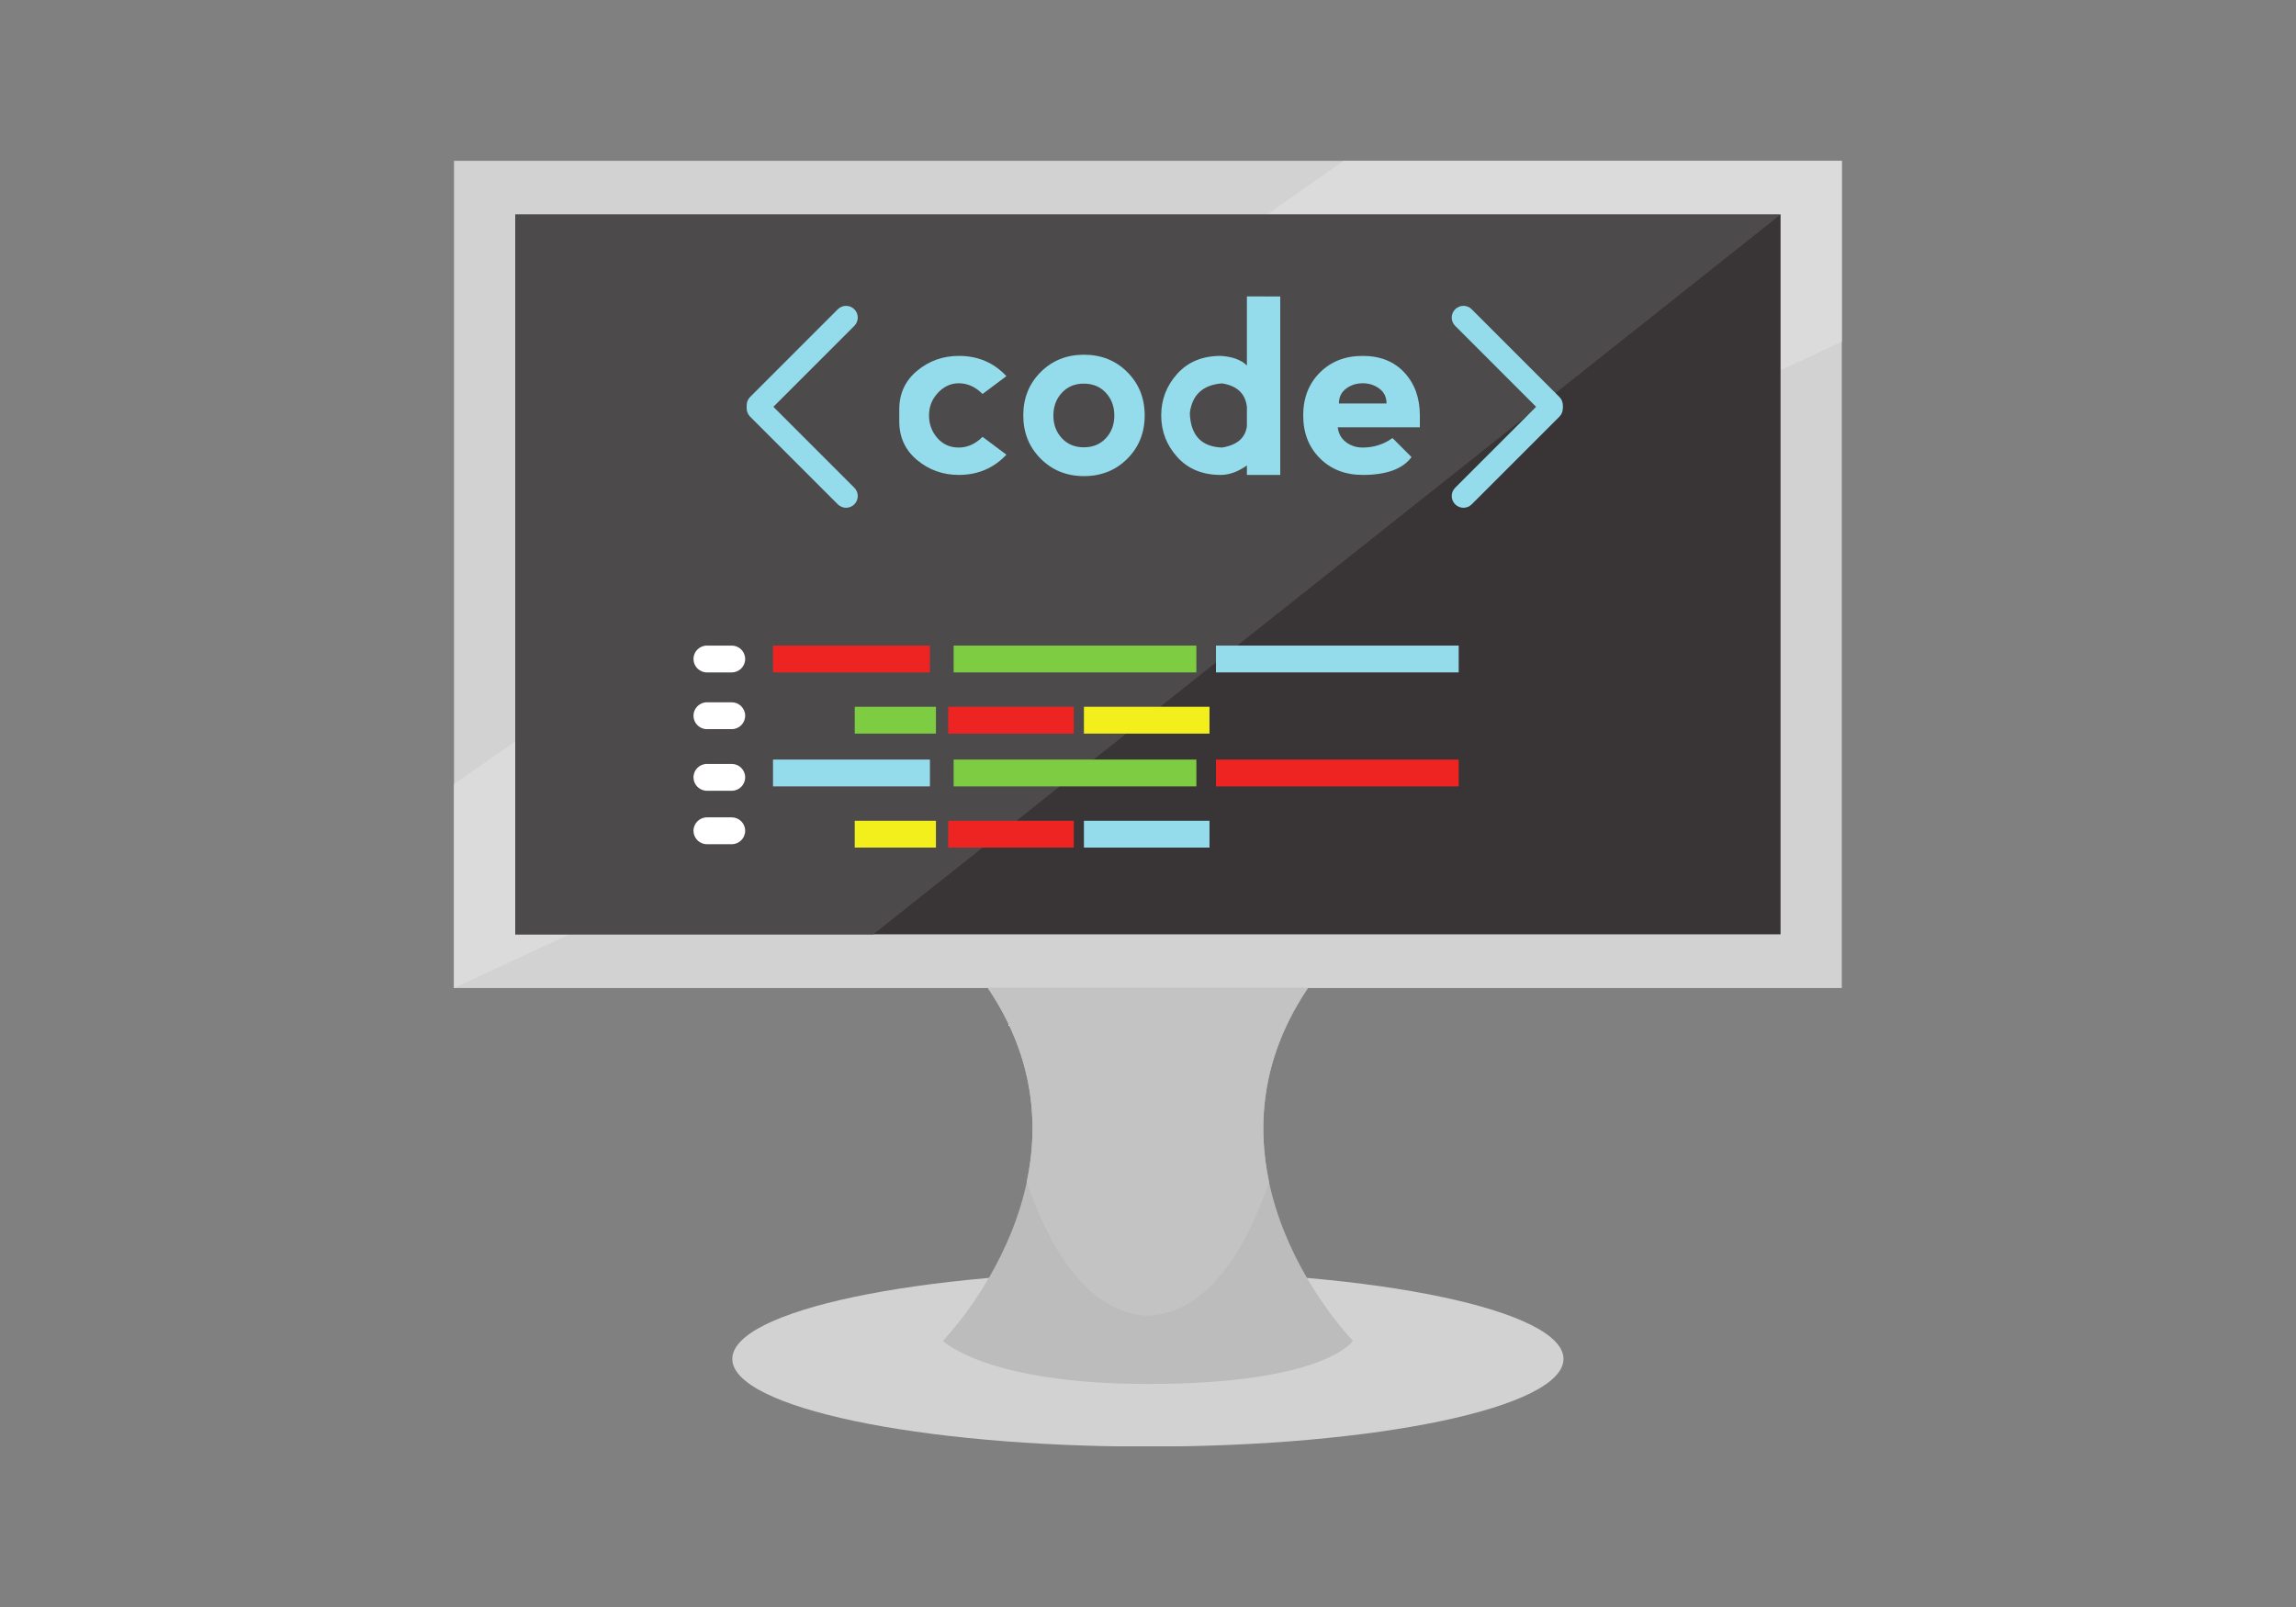 <svg xmlns="http://www.w3.org/2000/svg" xmlns:xlink="http://www.w3.org/1999/xlink" width="2000" zoomAndPan="magnify" viewBox="0 0 1500 1050" height="1400" preserveAspectRatio="xMidYMid meet" version="1.0"><rect x="0" y="0" width="1500" height="1050" fill="#808080" stroke="none"/><defs><clipPath id="853a7a42da"><path d="M 296.559 105 L 1203.309 105 L 1203.309 646 L 296.559 646 Z M 296.559 105 " clip-rule="nonzero"/></clipPath><clipPath id="e05447e1d1"><path d="M 478 830 L 1022 830 L 1022 945 L 478 945 Z M 478 830 " clip-rule="nonzero"/></clipPath></defs><g clip-path="url(#853a7a42da)"><path fill="#d3d2d2" d="M 296.605 645.57 L 1203.258 645.57 L 1203.258 105.082 L 296.605 105.082 Z M 296.605 645.57 " fill-opacity="1" fill-rule="nonzero"/><path fill="#dcdbdb" d="M 296.605 645.57 L 296.605 512.414 L 336.605 484.379 L 336.605 610.473 L 371.961 610.473 L 296.605 645.57 M 1163.258 241.91 L 1163.258 140.18 L 827.727 140.18 L 877.812 105.082 L 1203.258 105.082 L 1203.258 223.277 L 1163.258 241.91 " fill-opacity="1" fill-rule="nonzero"/></g><path fill="#393536" d="M 336.605 610.473 L 1163.258 610.473 L 1163.258 140.18 L 336.605 140.18 Z M 336.605 610.473 " fill-opacity="1" fill-rule="nonzero"/><path fill="#4d4a4b" d="M 570.539 610.473 L 336.605 610.473 L 336.605 140.18 L 1163.258 140.18 L 570.539 610.473 " fill-opacity="1" fill-rule="nonzero"/><path fill="#94dceb" d="M 599.156 300.59 C 591.379 294.113 587.5 285.684 587.5 275.316 L 587.5 267.539 C 587.5 257.172 591.379 248.746 599.156 242.266 C 606.934 235.789 616.031 232.539 626.449 232.539 C 638.895 232.539 649.23 236.949 657.484 245.766 L 641.93 257.422 C 637.262 252.762 632.074 250.422 626.375 250.422 C 621.188 250.422 616.648 252.504 612.77 256.652 C 608.883 260.801 606.934 265.719 606.934 271.43 C 606.934 277.125 608.754 282.055 612.383 286.203 C 616.008 290.352 620.668 292.422 626.375 292.422 C 632.074 292.422 637.262 290.094 641.93 285.426 L 657.484 297.09 C 649.188 305.898 638.809 310.309 626.375 310.309 C 616.008 310.309 606.934 307.066 599.156 300.59 " fill-opacity="1" fill-rule="nonzero"/><path fill="#94dceb" d="M 708.098 292.27 C 714.012 292.27 718.797 290.277 722.48 286.312 C 726.164 282.348 728.004 277.406 728.004 271.504 C 728.004 265.59 726.164 260.641 722.48 256.652 C 718.797 252.656 713.977 250.66 708.02 250.66 C 702.16 250.66 697.395 252.656 693.715 256.652 C 690.031 260.641 688.188 265.59 688.188 271.504 C 688.188 277.406 690.031 282.348 693.715 286.312 C 697.395 290.277 702.195 292.27 708.098 292.27 Z M 679.871 299.691 C 672.301 292.098 668.52 282.672 668.52 271.43 C 668.52 260.117 672.301 250.684 679.871 243.121 C 687.441 235.551 696.875 231.77 708.172 231.77 C 719.469 231.77 728.914 235.551 736.477 243.121 C 744.047 250.684 747.836 260.117 747.836 271.43 C 747.836 282.727 744.047 292.164 736.477 299.734 C 728.914 307.305 719.469 311.086 708.172 311.086 C 696.875 311.086 687.441 307.297 679.871 299.691 " fill-opacity="1" fill-rule="nonzero"/><path fill="#94dceb" d="M 814.621 278.426 L 814.621 265.828 C 813.582 257.117 808.145 252.004 798.289 250.5 C 785.855 251.496 778.848 257.941 777.309 269.867 C 777.816 284.383 784.816 291.902 798.289 292.422 C 808.145 290.863 813.582 286.203 814.621 278.426 Z M 836.395 193.734 L 836.395 310.309 L 814.621 310.309 L 814.621 304.09 C 808.816 308.238 803.121 310.309 797.52 310.309 C 785.594 310.309 776.141 306.418 769.133 298.641 C 762.133 290.863 758.637 281.797 758.637 271.43 C 758.637 261.051 762.133 251.984 769.133 244.207 C 776.141 236.426 785.594 232.539 797.52 232.539 C 805.297 233.059 810.992 235.16 814.621 238.832 L 814.621 193.66 L 836.395 193.734 " fill-opacity="1" fill-rule="nonzero"/><path fill="#94dceb" d="M 901.164 253.934 C 898.055 251.594 894.426 250.422 890.277 250.422 C 886.141 250.422 882.5 251.594 879.395 253.934 C 876.285 256.262 874.727 259.5 874.727 263.652 L 905.832 263.652 C 905.832 259.5 904.285 256.262 901.164 253.934 Z M 851.395 271.43 C 851.395 260.02 855.035 250.684 862.289 243.426 C 869.547 236.168 878.875 232.539 890.277 232.539 C 901.684 232.539 910.762 236.168 917.496 243.426 C 924.234 250.684 927.602 260.02 927.602 271.43 L 927.602 279.195 L 873.957 279.195 C 874.465 283.344 876.285 286.594 879.395 288.922 C 882.5 291.254 886.141 292.422 890.277 292.422 C 897.535 292.422 904.012 290.352 909.719 286.203 L 922.156 298.641 C 916.457 306.418 905.832 310.309 890.277 310.309 C 878.875 310.309 869.547 306.68 862.289 299.422 C 855.035 292.164 851.395 282.836 851.395 271.43 " fill-opacity="1" fill-rule="nonzero"/><path fill="#94dceb" d="M 558.148 329.523 C 555.172 332.516 550.316 332.516 547.34 329.523 L 490.062 272.242 C 487.074 269.25 487.074 264.41 490.062 261.418 C 493.043 258.43 497.883 258.43 500.875 261.418 L 558.148 318.703 C 561.137 321.691 561.137 326.535 558.148 329.523 " fill-opacity="1" fill-rule="nonzero"/><path fill="#94dceb" d="M 558.148 202.086 C 555.172 199.098 550.316 199.098 547.34 202.086 L 490.062 259.371 C 487.074 262.359 487.074 267.203 490.062 270.195 C 493.043 273.184 497.883 273.184 500.875 270.195 L 558.148 212.91 C 561.137 209.918 561.137 205.078 558.148 202.086 " fill-opacity="1" fill-rule="nonzero"/><path fill="#94dceb" d="M 950.672 329.523 C 953.664 332.516 958.504 332.516 961.484 329.523 L 1018.77 272.242 C 1021.758 269.25 1021.758 264.41 1018.77 261.418 C 1015.781 258.43 1010.938 258.43 1007.949 261.418 L 950.672 318.703 C 947.684 321.691 947.684 326.535 950.672 329.523 " fill-opacity="1" fill-rule="nonzero"/><path fill="#94dceb" d="M 950.672 202.086 C 953.664 199.098 958.504 199.098 961.484 202.086 L 1018.77 259.371 C 1021.758 262.359 1021.758 267.203 1018.77 270.195 C 1015.781 273.184 1010.938 273.184 1007.949 270.195 L 950.672 212.91 C 947.684 209.918 947.684 205.078 950.672 202.086 " fill-opacity="1" fill-rule="nonzero"/><path fill="#ee2423" d="M 607.527 439.348 L 505.012 439.348 L 505.012 421.82 L 607.527 421.82 L 607.527 439.348 " fill-opacity="1" fill-rule="nonzero"/><path fill="#7dcc42" d="M 781.598 439.348 L 623.027 439.348 L 623.027 421.82 L 781.598 421.82 L 781.598 439.348 " fill-opacity="1" fill-rule="nonzero"/><path fill="#94dceb" d="M 952.98 439.348 L 794.41 439.348 L 794.41 421.82 L 952.98 421.82 L 952.98 439.348 " fill-opacity="1" fill-rule="nonzero"/><path fill="#7dcc42" d="M 611.449 479.332 L 558.41 479.332 L 558.41 461.805 L 611.449 461.805 L 611.449 479.332 " fill-opacity="1" fill-rule="nonzero"/><path fill="#ee2423" d="M 701.5 479.332 L 619.465 479.332 L 619.465 461.805 L 701.5 461.805 L 701.5 479.332 " fill-opacity="1" fill-rule="nonzero"/><path fill="#f2ef1d" d="M 790.176 479.332 L 708.141 479.332 L 708.141 461.805 L 790.176 461.805 L 790.176 479.332 " fill-opacity="1" fill-rule="nonzero"/><path fill="#94dceb" d="M 607.527 513.824 L 505.012 513.824 L 505.012 496.297 L 607.527 496.297 L 607.527 513.824 " fill-opacity="1" fill-rule="nonzero"/><path fill="#7dcc42" d="M 781.598 513.824 L 623.027 513.824 L 623.027 496.297 L 781.598 496.297 L 781.598 513.824 " fill-opacity="1" fill-rule="nonzero"/><path fill="#ee2423" d="M 952.98 513.824 L 794.41 513.824 L 794.41 496.297 L 952.98 496.297 L 952.98 513.824 " fill-opacity="1" fill-rule="nonzero"/><path fill="#f2ef1d" d="M 611.449 553.805 L 558.41 553.805 L 558.41 536.277 L 611.449 536.277 L 611.449 553.805 " fill-opacity="1" fill-rule="nonzero"/><path fill="#ee2423" d="M 701.5 553.805 L 619.465 553.805 L 619.465 536.277 L 701.5 536.277 L 701.5 553.805 " fill-opacity="1" fill-rule="nonzero"/><path fill="#94dceb" d="M 790.176 553.805 L 708.141 553.805 L 708.141 536.277 L 790.176 536.277 L 790.176 553.805 " fill-opacity="1" fill-rule="nonzero"/><path fill="#ffffff" d="M 486.824 430.582 C 486.824 435.426 482.906 439.348 478.062 439.348 L 461.836 439.348 C 456.996 439.348 453.066 435.426 453.066 430.582 C 453.066 425.742 456.996 421.82 461.836 421.82 L 478.062 421.82 C 482.906 421.82 486.824 425.742 486.824 430.582 " fill-opacity="1" fill-rule="nonzero"/><path fill="#ffffff" d="M 486.824 467.641 C 486.824 472.484 482.906 476.418 478.062 476.418 L 461.836 476.418 C 456.996 476.418 453.066 472.484 453.066 467.641 C 453.066 462.812 456.996 458.879 461.836 458.879 L 478.062 458.879 C 482.906 458.879 486.824 462.812 486.824 467.641 " fill-opacity="1" fill-rule="nonzero"/><path fill="#ffffff" d="M 486.824 507.906 C 486.824 512.75 482.906 516.672 478.062 516.672 L 461.836 516.672 C 456.996 516.672 453.066 512.75 453.066 507.906 C 453.066 503.066 456.996 499.145 461.836 499.145 L 478.062 499.145 C 482.906 499.145 486.824 503.066 486.824 507.906 " fill-opacity="1" fill-rule="nonzero"/><path fill="#ffffff" d="M 486.824 542.832 C 486.824 547.676 482.906 551.598 478.062 551.598 L 461.836 551.598 C 456.996 551.598 453.066 547.676 453.066 542.832 C 453.066 537.992 456.996 534.059 461.836 534.059 L 478.062 534.059 C 482.906 534.059 486.824 537.992 486.824 542.832 " fill-opacity="1" fill-rule="nonzero"/><g clip-path="url(#e05447e1d1)"><path fill="#d3d2d2" d="M 1021.445 887.91 C 1021.445 919.555 899.887 945.195 749.938 945.195 C 599.98 945.195 478.422 919.555 478.422 887.91 C 478.422 856.281 599.98 830.637 749.938 830.637 C 899.887 830.637 1021.445 856.281 1021.445 887.91 " fill-opacity="1" fill-rule="nonzero"/></g><path fill="#bdbcbc" d="M 854.48 645.57 L 645.395 645.57 C 725.199 764.191 616 876.094 616 876.094 C 616 876.094 644.184 904.281 749.938 904.281 C 865.996 904.281 883.879 876.094 883.879 876.094 C 883.879 876.094 774.664 764.191 854.48 645.57 " fill-opacity="1" fill-rule="nonzero"/><path fill="#c4c3c4" d="M 854.469 645.582 L 854.469 645.57 L 854.48 645.57 L 854.469 645.582 " fill-opacity="1" fill-rule="nonzero"/><path fill="#ffffff" d="M 670.785 772.465 C 670.773 772.434 670.762 772.41 670.762 772.391 C 678.18 737.551 676.156 696.863 651.332 654.965 C 676.168 696.887 678.215 737.617 670.785 772.465 M 829.082 772.457 C 821.922 738.895 823.559 699.875 845.883 659.59 C 823.578 699.855 821.953 738.84 829.105 772.391 C 829.105 772.41 829.094 772.434 829.082 772.457 M 845.902 659.555 C 845.914 659.535 845.934 659.512 845.934 659.492 C 845.926 659.512 845.914 659.535 845.902 659.555 M 651.332 654.953 C 651.309 654.918 651.285 654.875 651.266 654.832 C 651.285 654.887 651.297 654.91 651.332 654.953 M 651.242 654.801 C 651.223 654.777 651.211 654.758 651.191 654.727 C 651.211 654.758 651.223 654.77 651.242 654.801 M 651.145 654.637 C 651.137 654.617 651.125 654.605 651.113 654.594 C 651.125 654.605 651.137 654.629 651.145 654.637 M 651.07 654.52 C 651.059 654.508 651.059 654.496 651.059 654.496 L 651.07 654.52 M 645.688 646.004 C 645.688 646.004 645.688 646.016 645.688 646.004 M 645.633 645.93 C 645.633 645.918 645.621 645.906 645.613 645.895 C 645.621 645.906 645.633 645.918 645.633 645.93 M 645.547 645.797 C 645.535 645.777 645.516 645.754 645.504 645.734 C 645.516 645.754 645.535 645.777 645.547 645.797 M 645.473 645.68 C 645.449 645.648 645.418 645.602 645.395 645.57 C 645.418 645.602 645.449 645.648 645.473 645.68 " fill-opacity="1" fill-rule="nonzero"/><path fill="#c4c3c4" d="M 749.938 859.723 C 711.195 857.762 686.434 817.531 670.785 772.465 C 678.215 737.617 676.168 696.887 651.332 654.965 C 651.332 654.965 651.332 654.953 651.332 654.953 C 651.297 654.91 651.285 654.887 651.266 654.832 C 651.254 654.82 651.242 654.812 651.242 654.801 C 651.223 654.77 651.211 654.758 651.191 654.727 C 651.18 654.703 651.156 654.672 651.145 654.637 C 651.137 654.629 651.125 654.605 651.113 654.594 C 651.094 654.562 651.082 654.539 651.07 654.52 L 651.059 654.496 C 649.379 651.668 647.582 648.844 645.688 646.004 C 645.664 645.984 645.656 645.949 645.633 645.93 C 645.633 645.918 645.621 645.906 645.613 645.895 C 645.59 645.863 645.566 645.832 645.547 645.797 C 645.535 645.777 645.516 645.754 645.504 645.734 C 645.492 645.711 645.48 645.699 645.473 645.68 C 645.449 645.648 645.418 645.602 645.395 645.57 L 854.469 645.57 L 854.469 645.582 C 851.34 650.23 848.504 654.875 845.934 659.492 C 845.934 659.512 845.914 659.535 845.902 659.555 C 845.902 659.566 845.891 659.578 845.883 659.59 C 823.559 699.875 821.922 738.895 829.082 772.457 C 813.441 817.531 788.68 857.762 749.938 859.723 " fill-opacity="1" fill-rule="nonzero"/></svg>